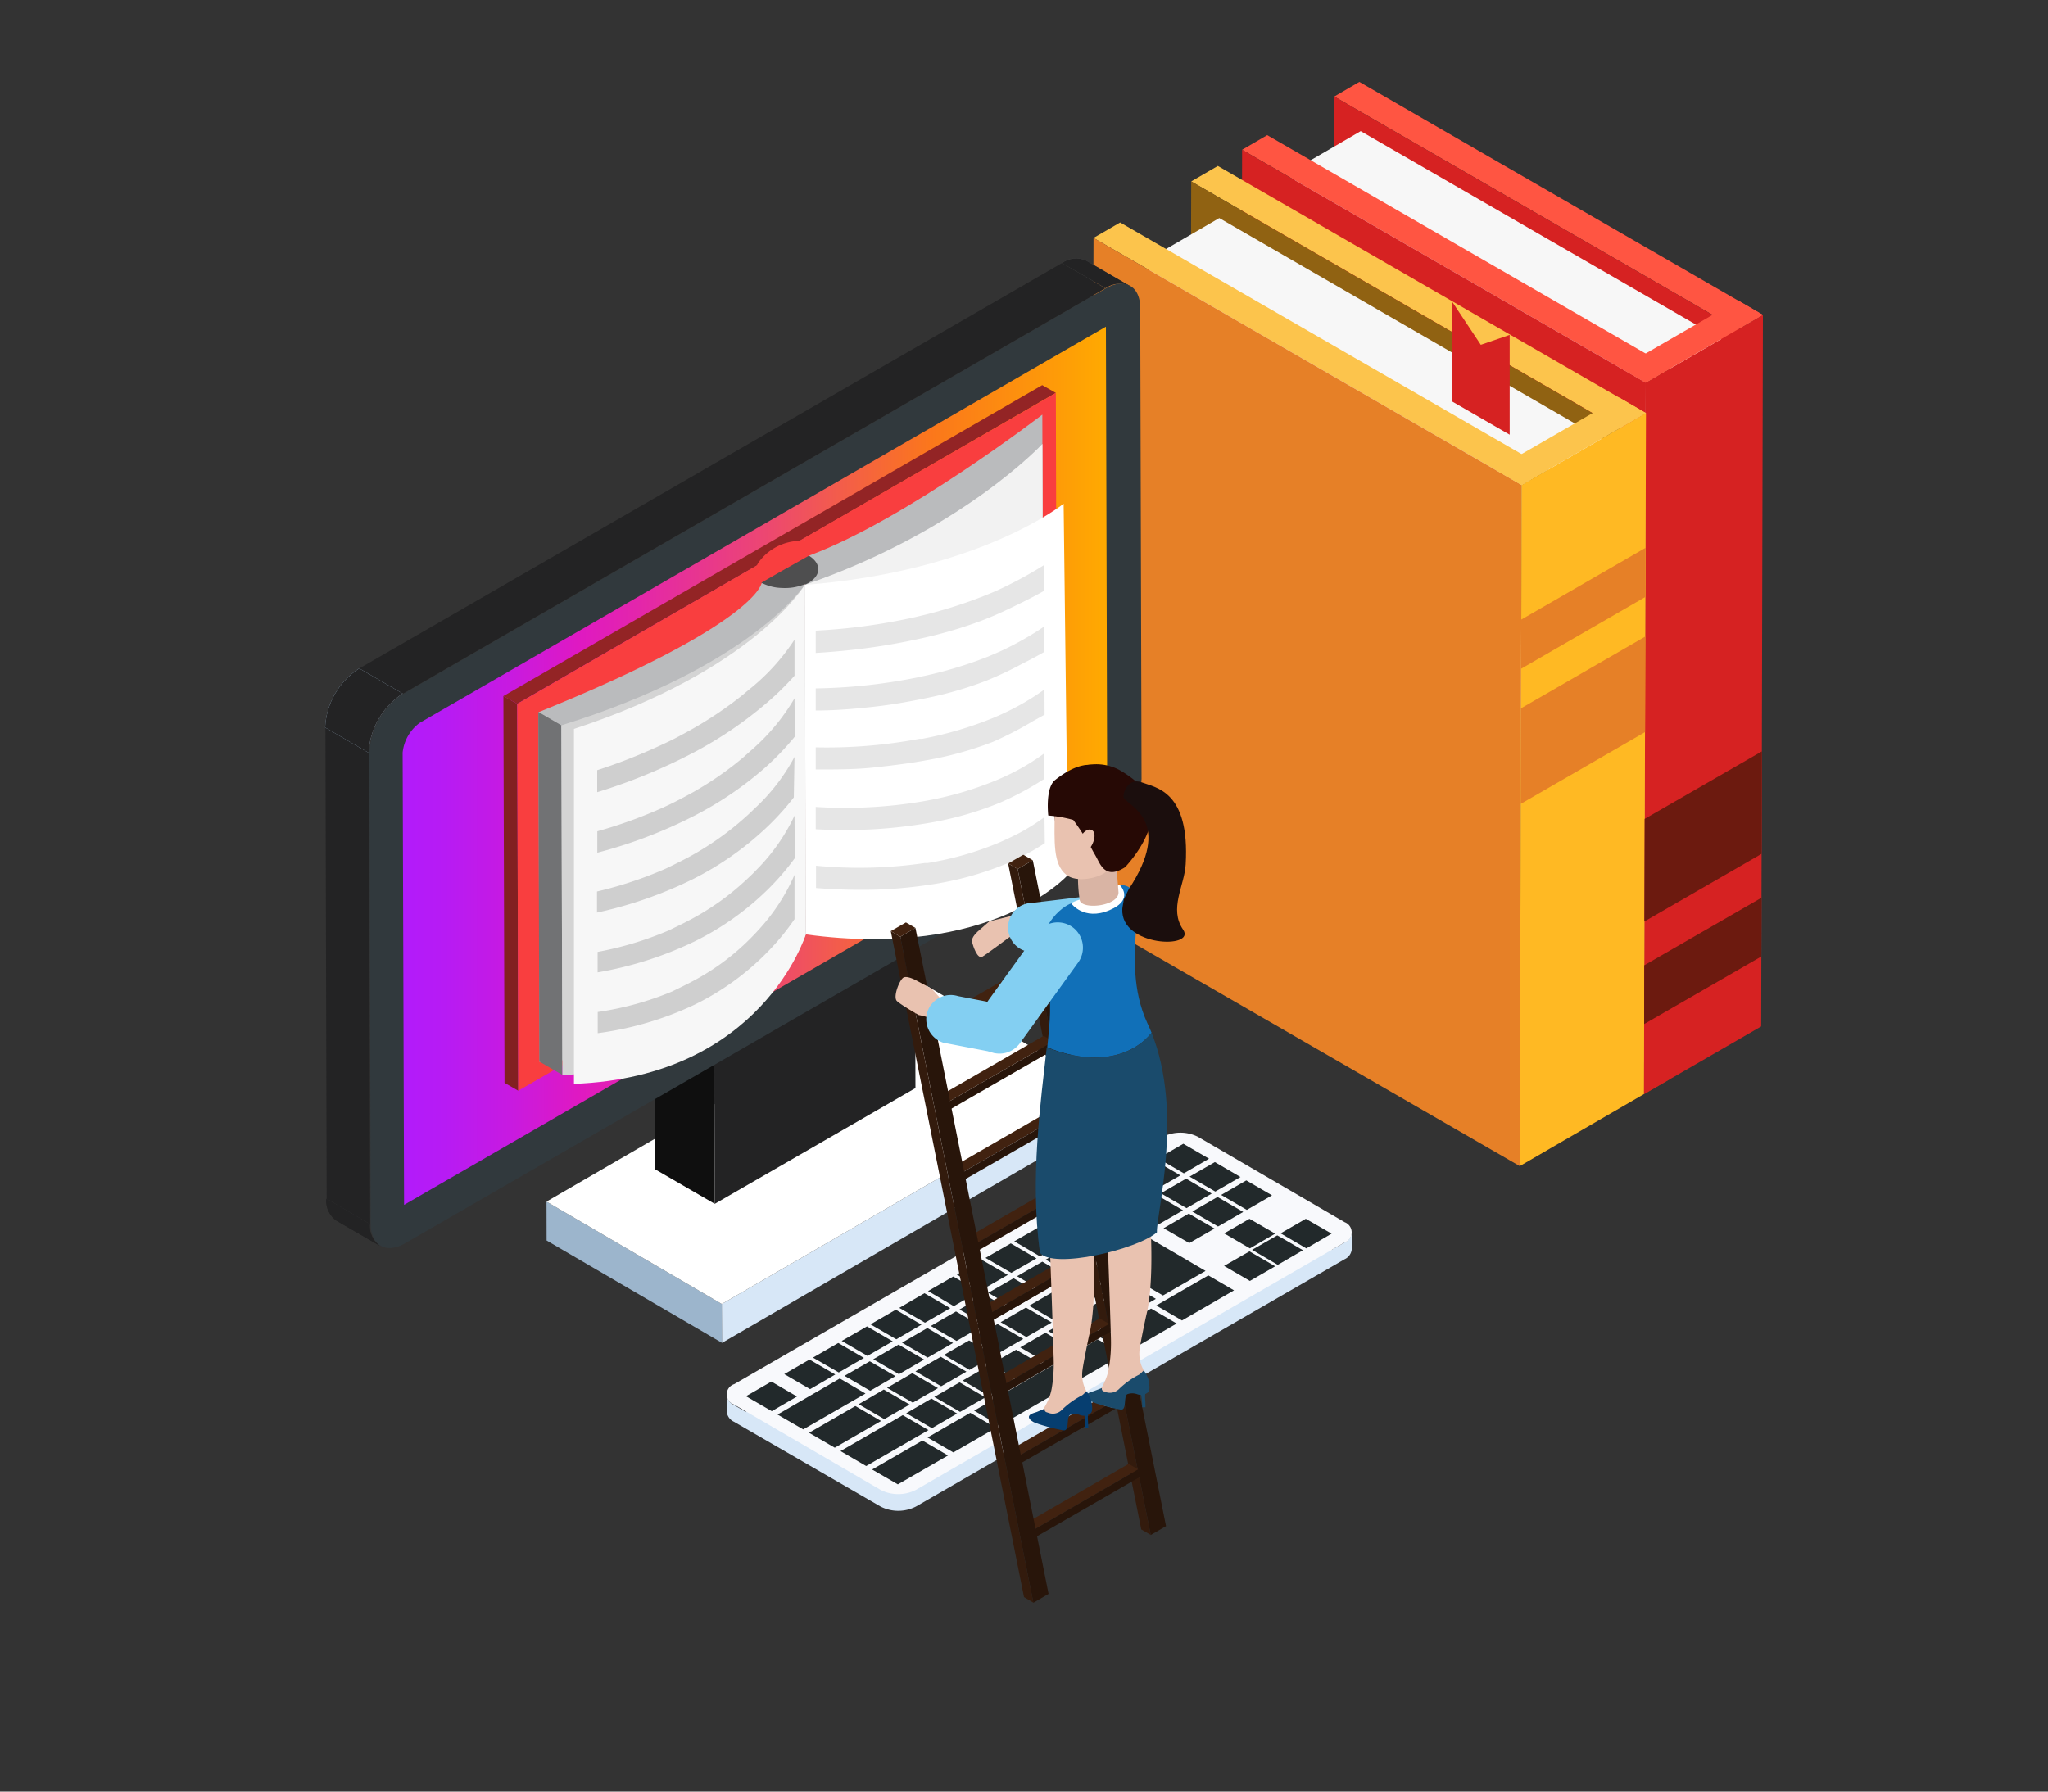 <svg id="Camada_3" data-name="Camada 3" xmlns="http://www.w3.org/2000/svg" xmlns:xlink="http://www.w3.org/1999/xlink" viewBox="0 0 200 175"><rect x="0" y="0" width="200" height="175" fill="#333333" stroke="none"/><defs><style>.cls-1{fill:#4e4e4f;}.cls-2{fill:#232324;}.cls-3{fill:#9cb5cc;}.cls-4{isolation:isolate;}.cls-5{fill:#ff5542;}.cls-6{fill:#d62222;}.cls-7{fill:#7e7f80;}.cls-8{fill:#f7f7f7;}.cls-9{fill:#f3f4f7;}.cls-10{fill:#805710;}.cls-11{fill:#fcc44c;}.cls-12{fill:#906212;}.cls-13{fill:#e68027;}.cls-14{fill:#ffb923;}.cls-15{fill:#d7e7f7;}.cls-16{fill:#f8f9fc;}.cls-17{fill:#22292b;}.cls-18{fill:#fff;}.cls-19{fill:#0f0f0f;}.cls-20{fill:#0d2d49;}.cls-21{clip-path:url(#clip-path);}.cls-22{clip-path:url(#clip-path-2);}.cls-23{clip-path:url(#clip-path-3);}.cls-24{fill:#31393d;}.cls-25{fill:url(#Gradiente_sem_nome_2);}.cls-26{fill:#822021;}.cls-27{fill:#932425;}.cls-28{fill:#f93e3f;}.cls-29{fill:#babbbd;}.cls-30{fill:#717274;}.cls-31{fill:#f2f2f2;}.cls-32{fill:#e6e6e6;}.cls-33{fill:#d4d4d4;}.cls-34{fill:#cfcfcf;}.cls-35{fill:#6c1a0f;}.cls-36{fill:#331b0d;}.cls-37{fill:#412210;}.cls-38{fill:#28150a;}.cls-39{fill:#1a4b6c;}.cls-40{fill:#e9c2b0;}.cls-41{fill:#83cff2;}.cls-42{fill:#063e70;}.cls-43{fill:#1170b8;}.cls-44{fill:#d9b4a4;}.cls-45{fill:#260905;}.cls-46{fill:#1b0e0d;}.cls-47{fill:none;}</style><clipPath id="clip-path"><path id="SVGID" class="cls-1" d="M106.08,25.46l4.25,2.47a2.38,2.38,0,0,0-2.38.23L103.7,25.7A2.34,2.34,0,0,1,106.08,25.46Z"/></clipPath><clipPath id="clip-path-2"><path id="SVGID-2" data-name="SVGID" class="cls-2" d="M37.13,121.71l-4.26-2.47a2.34,2.34,0,0,1-1-2.15l4.25,2.48A2.35,2.35,0,0,0,37.13,121.71Z"/></clipPath><clipPath id="clip-path-3"><path id="SVGID-3" data-name="SVGID" class="cls-3" d="M36,73.53l-4.25-2.47a7.28,7.28,0,0,1,3.33-5.77l4.25,2.46A7.35,7.35,0,0,0,36,73.53Z"/></clipPath><linearGradient id="Gradiente_sem_nome_2" x1="39.32" y1="74.82" x2="108.15" y2="74.82" gradientUnits="userSpaceOnUse"><stop offset="0" stop-color="#b21bfb"/><stop offset="0.06" stop-color="#b71bf4"/><stop offset="0.15" stop-color="#c71ae1"/><stop offset="0.25" stop-color="#df19c2"/><stop offset="0.33" stop-color="#e325ac"/><stop offset="0.51" stop-color="#ec4673"/><stop offset="0.75" stop-color="#fb771b"/><stop offset="1" stop-color="#fa0"/></linearGradient></defs><title>icon-contentexclusive</title><g class="cls-4"><polygon class="cls-5" points="169.71 32.18 172.16 30.76 132.75 8 130.3 9.43 169.71 32.18"/><polygon class="cls-6" points="130.3 9.43 130.12 78.93 169.53 101.69 169.71 32.18 130.3 9.43"/></g><g class="cls-4"><polygon class="cls-7" points="162.81 105.12 169.26 101.37 169.44 33.91 162.98 37.66 162.81 105.12"/><polygon class="cls-8" points="162.98 37.66 169.44 33.91 132.88 12.81 126.43 16.56 162.98 37.66"/><polygon class="cls-9" points="126.43 16.56 126.25 84.02 162.81 105.12 162.98 37.66 126.43 16.56"/></g><g class="cls-4"><polygon class="cls-10" points="160.54 106.88 162.99 105.46 163.17 35.95 160.72 37.38 160.54 106.88"/><polygon class="cls-5" points="160.72 37.38 163.17 35.95 123.75 13.2 121.3 14.63 160.72 37.38"/><polygon class="cls-6" points="121.3 14.63 121.13 84.13 160.54 106.88 160.72 37.38 121.3 14.63"/></g><polygon class="cls-6" points="160.54 106.88 171.99 100.26 172.16 30.76 160.72 37.38 160.54 106.88"/><polygon class="cls-5" points="160.71 37.38 158.25 35.95 169.71 29.33 172.16 30.76 160.71 37.38"/><g class="cls-4"><polygon class="cls-11" points="158.14 41.86 160.74 40.35 118.93 16.21 116.33 17.72 158.14 41.86"/><polygon class="cls-12" points="116.33 17.72 116.14 84.24 157.95 108.38 158.14 41.86 116.33 17.72"/></g><g class="cls-4"><polygon class="cls-7" points="150.8 112.03 157.66 108.05 157.84 43.7 150.99 47.67 150.8 112.03"/><polygon class="cls-8" points="150.99 47.67 157.84 43.7 119.07 21.3 112.22 25.28 150.99 47.67"/><polygon class="cls-6" points="147.43 42.46 141.8 39.21 141.8 29.45 144.61 33.68 147.43 32.71 147.43 42.46"/><polygon class="cls-9" points="112.22 25.28 112.04 89.64 150.8 112.03 150.99 47.67 112.22 25.28"/></g><g class="cls-4"><polygon class="cls-10" points="148.41 113.9 151.01 112.39 151.2 45.86 148.6 47.38 148.41 113.9"/><polygon class="cls-11" points="148.6 47.38 151.2 45.86 109.39 21.73 106.79 23.24 148.6 47.38"/><polygon class="cls-13" points="106.79 23.24 106.6 89.76 148.41 113.9 148.6 47.38 106.79 23.24"/></g><polygon class="cls-14" points="148.41 113.9 160.54 106.87 160.74 40.35 148.6 47.38 148.41 113.9"/><polygon class="cls-11" points="148.59 47.38 145.99 45.86 158.14 38.84 160.74 40.35 148.59 47.38"/><path class="cls-15" d="M132,120.37a1.21,1.21,0,0,1-.71,1l-1.26.72v-1.6l-2.52-1.45-2.46,1.42,1.41.82,1.06-.6,1.11.63-1.07.62-2.51-1.47v.09l-1.2-.69a4.67,4.67,0,0,0-.43-1l.8-.46v-1.63l-2.51-1.46-.57.32V115l-2.5-1.46-.57.32v-.65l-2.51-1.46-2.47,1.43v.39l-.34-.2-2.47,1.43v.4l-.34-.2-2.46,1.42v.4l-.35-.2L104.67,118v.4l-.34-.2-2.47,1.43V120l-.34-.2-2.47,1.42v.4l-.34-.2-2.47,1.42v.4l-.35-.2-2.46,1.43v.39l-.35-.2-2.46,1.42v.4l-.35-.19-2.46,1.42v.39l-.34-.2L85,129.36v.39l-.34-.2L82.2,131v.39l-.34-.19-2.47,1.43h0V133l-.34-.2-2.46,1.42v1.47L75.33,135l-2.48,1.43v1.49l-1.17-.68a1.23,1.23,0,0,1-.71-1v1.63a1.21,1.21,0,0,0,.7,1L86,147.16a3.79,3.79,0,0,0,3.44,0L131.31,123a1.2,1.2,0,0,0,.7-1Z"/><path class="cls-16" d="M131.31,119.38,117,111.05a3.81,3.81,0,0,0-3.45,0L71.7,135.2a1.05,1.05,0,0,0,0,2L86,145.53a3.79,3.79,0,0,0,3.44,0l41.83-24.15A1.06,1.06,0,0,0,131.31,119.38Z"/><polygon class="cls-17" points="115.56 111.72 118.07 113.18 115.61 114.61 113.09 113.15 115.56 111.72"/><polygon class="cls-17" points="112.75 113.34 115.27 114.81 112.8 116.23 110.28 114.77 112.75 113.34"/><polygon class="cls-17" points="109.94 114.97 112.46 116.42 109.99 117.85 107.48 116.39 109.94 114.97"/><polygon class="cls-17" points="115.83 115.13 118.33 116.59 115.87 118.01 113.36 116.56 115.83 115.13"/><polygon class="cls-17" points="121.71 115.3 124.22 116.76 121.76 118.18 119.25 116.72 121.71 115.3"/><polygon class="cls-17" points="107.13 116.58 109.64 118.05 107.18 119.47 104.67 118.01 107.13 116.58"/><polygon class="cls-17" points="118.9 116.92 121.41 118.38 118.95 119.8 116.44 118.34 118.9 116.92"/><polygon class="cls-17" points="104.33 118.21 106.84 119.67 104.37 121.09 101.86 119.64 104.33 118.21"/><polygon class="cls-17" points="116.09 118.54 118.61 120 116.14 121.42 113.63 119.97 116.09 118.54"/><polygon class="cls-17" points="101.52 119.83 104.03 121.29 101.56 122.72 99.05 121.25 101.52 119.83"/><polygon class="cls-17" points="109.01 119.06 111.52 120.53 104.64 124.5 102.12 123.04 109.01 119.06"/><polygon class="cls-17" points="95.9 123.07 98.42 124.53 95.95 125.95 93.44 124.5 95.9 123.07"/><polygon class="cls-17" points="101.79 123.24 104.3 124.7 101.82 126.12 99.32 124.66 101.79 123.24"/><polygon class="cls-17" points="112.32 120.98 115.22 122.67 116.89 123.65 117.73 124.14 113.57 126.54 111.06 125.08 112.33 124.33 109.43 122.65 112.32 120.98"/><polygon class="cls-17" points="93.09 124.69 95.61 126.15 93.14 127.58 90.63 126.11 93.09 124.69"/><polygon class="cls-17" points="98.98 124.86 101.49 126.32 99.02 127.75 96.51 126.28 98.98 124.86"/><polygon class="cls-17" points="102.97 126.11 105.48 127.58 103.01 129 100.5 127.54 102.97 126.11"/><polygon class="cls-17" points="90.28 126.32 92.8 127.78 90.33 129.2 87.82 127.75 90.28 126.32"/><polygon class="cls-17" points="96.17 126.48 98.68 127.94 96.22 129.37 93.7 127.91 96.17 126.48"/><polygon class="cls-17" points="100.19 127.72 102.71 129.18 100.23 130.6 97.72 129.15 100.19 127.72"/><polygon class="cls-17" points="87.48 127.93 89.99 129.39 87.53 130.82 85.01 129.36 87.48 127.93"/><polygon class="cls-17" points="93.36 128.1 95.87 129.56 93.41 130.98 90.9 129.52 93.36 128.1"/><polygon class="cls-17" points="112.41 127.82 114.91 129.28 110.01 132.11 107.5 130.65 112.41 127.82"/><polygon class="cls-17" points="97.42 129.33 99.93 130.78 97.46 132.21 94.95 130.75 97.42 129.33"/><polygon class="cls-17" points="84.67 129.56 87.18 131.02 84.71 132.44 82.2 130.98 84.67 129.56"/><polygon class="cls-17" points="90.56 129.72 93.07 131.18 90.59 132.61 88.09 131.15 90.56 129.72"/><polygon class="cls-17" points="94.64 130.93 97.15 132.39 94.68 133.81 92.18 132.35 94.64 130.93"/><polygon class="cls-17" points="81.86 131.18 84.37 132.64 81.91 134.06 79.39 132.61 81.86 131.18"/><polygon class="cls-17" points="87.75 131.34 90.25 132.8 87.79 134.23 85.28 132.77 87.75 131.34"/><polygon class="cls-17" points="91.87 132.53 94.38 133.98 91.91 135.41 89.4 133.95 91.87 132.53"/><polygon class="cls-17" points="79.05 132.8 81.57 134.26 79.11 135.69 76.59 134.22 79.05 132.8"/><polygon class="cls-17" points="84.94 132.97 87.45 134.42 84.98 135.85 82.47 134.39 84.94 132.97"/><polygon class="cls-17" points="89.09 134.13 91.6 135.59 89.14 137.01 86.63 135.56 89.09 134.13"/><polygon class="cls-17" points="75.33 134.95 77.83 136.41 75.37 137.84 72.85 136.38 75.33 134.95"/><polygon class="cls-17" points="86.31 135.73 88.83 137.19 86.36 138.62 83.85 137.16 86.31 135.73"/><polygon class="cls-17" points="107.19 130.82 109.7 132.28 97.64 139.25 95.13 137.79 107.19 130.82"/><polygon class="cls-17" points="82.01 134.65 84.52 136.12 78.44 139.62 75.93 138.17 82.01 134.65"/><polygon class="cls-17" points="83.53 137.34 86.04 138.8 81.52 141.41 79.01 139.95 83.53 137.34"/><polygon class="cls-17" points="94.75 138 97.26 139.47 93.1 141.87 90.58 140.41 94.75 138"/><polygon class="cls-17" points="90.08 140.71 92.58 142.17 87.68 144.99 85.17 143.54 90.08 140.71"/><polygon class="cls-17" points="118.64 113.51 121.14 114.97 118.68 116.39 116.17 114.93 118.64 113.51"/><polygon class="cls-17" points="113.02 116.76 115.53 118.22 113.06 119.64 110.55 118.18 113.02 116.76"/><polygon class="cls-17" points="127.52 119.05 130.04 120.5 127.57 121.94 125.06 120.47 127.52 119.05"/><polygon class="cls-17" points="124.73 120.67 125.07 120.86 127.24 122.12 124.78 123.55 122.27 122.08 122.52 121.94 124.73 120.67"/><polygon class="cls-17" points="122.02 119.05 122.35 119.24 124.53 120.5 122.06 121.94 119.54 120.47 119.8 120.33 122.02 119.05"/><polygon class="cls-17" points="98.71 121.45 101.22 122.92 98.76 124.33 96.24 122.87 98.71 121.45"/><polygon class="cls-17" points="122.02 122.23 124.53 123.69 122.06 125.12 119.54 123.65 122.02 122.23"/><polygon class="cls-17" points="108.53 122.92 111.03 124.37 108.57 125.8 106.05 124.34 108.53 122.92"/><polygon class="cls-17" points="105.74 124.52 108.26 125.97 105.79 127.4 103.28 125.94 105.74 124.52"/><polygon class="cls-17" points="118 124.58 120.51 126.04 115.43 128.98 112.91 127.52 118 124.58"/><polygon class="cls-17" points="90.96 136.61 93.47 138.07 91.01 139.5 88.5 138.04 90.96 136.61 90.96 136.61"/><polygon class="cls-17" points="91.24 136.45 93.71 135.03 96.23 136.49 93.76 137.91 91.24 136.45 91.24 136.45"/><polygon class="cls-17" points="94.01 134.85 96.49 133.43 99 134.88 96.53 136.31 94.01 134.85 94.01 134.85"/><polygon class="cls-17" points="96.76 133.26 99.23 131.84 101.74 133.3 99.28 134.73 96.76 133.26 96.76 133.26"/><polygon class="cls-17" points="99.63 131.61 102.09 130.18 104.61 131.64 102.14 133.07 99.63 131.61 99.63 131.61"/><polygon class="cls-17" points="102.37 130.02 104.84 128.6 107.35 130.06 104.89 131.48 102.37 130.02 102.37 130.02"/><polygon class="cls-17" points="105.15 128.42 107.61 127 110.13 128.46 107.66 129.88 105.15 128.42 105.15 128.42"/><polygon class="cls-17" points="107.89 126.84 110.36 125.41 112.88 126.87 110.41 128.3 107.89 126.84 107.89 126.84"/><polygon class="cls-17" points="82.08 141.74 88.16 138.23 90.67 139.69 84.59 143.2 82.08 141.74 82.08 141.74"/><g class="cls-4"><polygon class="cls-3" points="53.37 117.37 53.38 121.17 70.51 131.17 70.49 127.37 53.37 117.37"/><polygon class="cls-15" points="70.49 127.37 70.51 131.17 107.24 109.86 107.23 106.06 70.49 127.37"/><polygon class="cls-18" points="53.37 117.37 70.49 127.37 107.23 106.06 90.11 96.07 53.37 117.37"/></g><g class="cls-4"><polygon class="cls-19" points="69.8 117.59 64 114.23 63.88 70.29 69.68 75.53 69.8 117.59"/><polygon class="cls-20" points="69.68 75.53 63.88 70.29 83.49 58.97 89.28 64.21 69.68 75.53"/><polygon class="cls-2" points="89.28 64.21 89.4 106.28 69.8 117.59 69.68 75.53 89.28 64.21"/></g><g class="cls-4"><path id="SVGID-4" data-name="SVGID" class="cls-1" d="M106.08,25.46l4.25,2.47a2.38,2.38,0,0,0-2.38.23L103.7,25.7A2.34,2.34,0,0,1,106.08,25.46Z"/><g class="cls-21"><path class="cls-2" d="M108,28.16,103.7,25.7a2.34,2.34,0,0,1,2.38-.24l4.25,2.47a2.38,2.38,0,0,0-2.38.23Z"/></g><path id="SVGID-5" data-name="SVGID" class="cls-2" d="M37.13,121.71l-4.26-2.47a2.34,2.34,0,0,1-1-2.15l4.25,2.48A2.35,2.35,0,0,0,37.13,121.71Z"/><g class="cls-22"><g class="cls-4"><path class="cls-2" d="M37.13,121.71l-4.26-2.47a2.34,2.34,0,0,1-1-2.15l4.25,2.48a2.35,2.35,0,0,0,1,2.14Z"/></g></g><polygon class="cls-2" points="36.15 119.57 31.9 117.09 31.78 71.06 36.03 73.53 36.15 119.57"/><polygon class="cls-2" points="39.36 67.75 35.11 65.28 103.7 25.7 107.95 28.16 39.36 67.75"/><g class="cls-4"><path id="SVGID-6" data-name="SVGID" class="cls-3" d="M36,73.53l-4.25-2.47a7.28,7.28,0,0,1,3.33-5.77l4.25,2.46A7.35,7.35,0,0,0,36,73.53Z"/><g class="cls-23"><path class="cls-2" d="M36,73.53l-4.25-2.47a7.28,7.28,0,0,1,3.33-5.77l4.25,2.46A7.35,7.35,0,0,0,36,73.53Z"/></g></g><path class="cls-24" d="M108,28.16c1.85-1.06,3.35-.21,3.35,1.92l.13,46a7.31,7.31,0,0,1-3.33,5.77l-68.6,39.6c-1.84,1.06-3.34.2-3.35-1.91l-.12-46a7.35,7.35,0,0,1,3.33-5.78Z"/><path class="cls-25" d="M39.32,73.51A4.12,4.12,0,0,1,41,70.6l67-38.69.12,44.21A4.21,4.21,0,0,1,106.46,79l-67,38.69Z"/></g><g class="cls-4"><polygon class="cls-26" points="50.61 106.54 49.27 105.77 49.16 67.99 50.51 68.75 50.61 106.54"/><polygon class="cls-27" points="50.51 68.75 49.16 67.99 101.78 37.62 103.11 38.38 50.51 68.75"/><path class="cls-28" d="M78.17,52.83c1.47.07,2,1.12,1.22,2.37a5.12,5.12,0,0,1-4.1,2.12c-1.47-.07-2-1.13-1.22-2.37A5.09,5.09,0,0,1,78.17,52.83Z"/><polygon class="cls-28" points="50.51 68.75 50.61 106.54 78.59 90.38 78.59 52.53 50.51 68.75"/><polygon class="cls-28" points="103.11 38.38 78.59 52.53 78.59 90.38 103.21 76.17 103.11 38.38"/></g><path class="cls-29" d="M101.79,40.5l.1,34.15s-3.25,13.72-22.62,14.4l-.69-31.93L79,54.28C88.49,50.75,101.79,40.5,101.79,40.5Z"/><g class="cls-4"><polygon class="cls-30" points="78.69 91.27 76.44 89.97 76.35 58.42 76.35 57.48 76.34 55.81 76.34 55.81 78.58 57.12 78.58 57.12 78.59 57.12 78.59 57.13 78.69 91.27"/></g><path class="cls-29" d="M74.36,57l4.23-1.82.1,33.63s-8.24,14.24-26,14.92l-.11-34.16C73.77,61,74.36,57,74.36,57Z"/><g class="cls-4"><polygon class="cls-30" points="54.92 105 52.67 103.69 52.57 69.54 54.82 70.85 54.92 105"/></g><path class="cls-31" d="M101.8,43.36l.09,34.55s-3.58,12.92-23.2,13.36l-.1-34.14C93.92,51.85,101.8,43.36,101.8,43.36Z"/><path class="cls-18" d="M103.87,49.2l.44,36.24S97,93.76,78.69,91.27l-.1-34.14C95.71,55.82,103.87,49.2,103.87,49.2Z"/><path class="cls-32" d="M102,79.81a18.87,18.87,0,0,1-3.21,1.93c-.39.19-.79.37-1.22.56a30.86,30.86,0,0,1-7,2l-.28,0a44,44,0,0,1-10.6.26v2.18a55.32,55.32,0,0,0,5.7.16,43.1,43.1,0,0,0,5.24-.46,31.58,31.58,0,0,0,7.67-2.08,23.82,23.82,0,0,0,3.73-2Z"/><path class="cls-32" d="M102,73.57a21.42,21.42,0,0,1-3.56,2.13c-.38.18-.78.36-1.21.54a33.32,33.32,0,0,1-6.92,2l-.28.05a45.58,45.58,0,0,1-10.37.53V81a53.7,53.7,0,0,0,5.68,0,48.45,48.45,0,0,0,5.21-.59,32.49,32.49,0,0,0,7.09-2,29.35,29.35,0,0,0,4.15-2.21l.21-.11Z"/><path class="cls-32" d="M102,67.34a24.3,24.3,0,0,1-3.92,2.3c-.38.18-.78.36-1.2.53a35.9,35.9,0,0,1-6.83,2l-.27,0A48.88,48.88,0,0,1,79.66,73v2.16c2,0,3.86,0,5.64-.19s3.55-.41,5.17-.71A34.28,34.28,0,0,0,97,72.45a34.81,34.81,0,0,0,3.86-2l1.15-.64Z"/><path class="cls-32" d="M102,61.18a30.68,30.68,0,0,1-4.29,2.43l-1.18.51a40.22,40.22,0,0,1-6.73,2l-.26.06a53.87,53.87,0,0,1-9.88,1.06v2.16c2,0,3.84-.17,5.6-.36s3.54-.51,5.14-.84a36,36,0,0,0,5.94-1.72,35.44,35.44,0,0,0,3.57-1.69c.8-.4,1.5-.78,2.09-1.12Z"/><path class="cls-32" d="M102,55.17l-.16.1a39.1,39.1,0,0,1-4.46,2.4c-.38.17-.77.33-1.17.49a44.69,44.69,0,0,1-6.64,2.07l-.25.06a57.77,57.77,0,0,1-9.66,1.31v2.18c2-.12,3.84-.31,5.6-.56s3.52-.59,5.09-.95a42.63,42.63,0,0,0,5.36-1.59c1.3-.49,2.39-1,3.29-1.44,1.19-.57,2.19-1.09,3-1.55Z"/><path class="cls-1" d="M79.18,56.79h0l-.23.15-.25.13h0l-.12,0h0a5.11,5.11,0,0,1-2.23.36,4.54,4.54,0,0,1-2-.51l2-1.15h0L79,54.28C80.15,55,80.21,56.06,79.18,56.79Z"/><path class="cls-33" d="M78.59,57.12l.1,34.15S74.29,104.33,54.92,105l-.1-34.15C73.46,65.06,78.59,57.12,78.59,57.12Z"/><path class="cls-8" d="M78.6,57.12l.09,34.15s-4.26,13.92-22.64,14.6V71.2C73.73,65.4,78.6,57.12,78.6,57.12Z"/><path class="cls-34" d="M77.59,85.45a19.26,19.26,0,0,1-3.54,5.41c-.27.3-.56.6-.85.89a23.2,23.2,0,0,1-5.57,4.1c-.65.35-1.33.67-2,1a29.94,29.94,0,0,1-7.26,2v2.07a31.86,31.86,0,0,0,9.43-2.77A25.7,25.7,0,0,0,74.94,93a23.05,23.05,0,0,0,2.65-3.22Z"/><path class="cls-34" d="M77.59,79.67A19,19,0,0,1,73.84,85c-.27.29-.57.57-.88.86a25.09,25.09,0,0,1-5.6,4c-.65.35-1.33.67-2,1a33,33,0,0,1-7,2.12v2a35.67,35.67,0,0,0,9.42-3,27.5,27.5,0,0,0,7.1-5,24.59,24.59,0,0,0,2.74-3.16Z"/><path class="cls-34" d="M77.59,73.93a19.31,19.31,0,0,1-4,5.14q-.42.42-.9.84a28.73,28.73,0,0,1-5.64,3.92c-.65.34-1.32.67-2,1a38.42,38.42,0,0,1-6.75,2.25v2.06a40.5,40.5,0,0,0,9.41-3.29,30.16,30.16,0,0,0,7-4.88,25.44,25.44,0,0,0,2.81-3.08Z"/><path class="cls-34" d="M77.59,68.21a20.35,20.35,0,0,1-4.14,5l-.91.81a32.43,32.43,0,0,1-5.7,3.82c-.63.34-1.3.68-2,1a45.56,45.56,0,0,1-6.51,2.36v2.09a46.27,46.27,0,0,0,9.42-3.58,34,34,0,0,0,7-4.76,26.42,26.42,0,0,0,2.87-3Z"/><path class="cls-34" d="M77.59,62.48a20.71,20.71,0,0,1-4.31,4.77l-.94.78a37.86,37.86,0,0,1-5.74,3.73c-.63.35-1.3.68-2,1a54.88,54.88,0,0,1-6.28,2.47v2.15a55,55,0,0,0,9.43-3.88,38.75,38.75,0,0,0,6.9-4.65A27.84,27.84,0,0,0,77.59,66Z"/><polygon class="cls-11" points="148.53 69.19 148.53 69.19 158.73 63.3 148.53 69.19"/><polygon class="cls-13" points="160.67 62.18 158.73 63.3 148.53 69.19 148.51 78.52 160.65 71.51 160.67 62.18"/><polygon class="cls-13" points="148.56 60.52 148.55 65.32 160.68 58.31 160.7 53.51 148.56 60.52"/><polygon class="cls-35" points="160.57 94.29 160.56 100.03 172 93.43 172.02 87.69 160.57 94.29"/><polygon class="cls-35" points="160.61 79.99 160.58 90.01 172.03 83.4 172.06 73.39 160.61 79.99"/><g class="cls-4"><polygon class="cls-36" points="99.38 84.88 98.45 84.34 111.45 149.39 112.38 149.93 99.38 84.88"/><polygon class="cls-37" points="100.86 84.03 99.93 83.49 98.45 84.34 99.38 84.88 100.86 84.03"/><polygon class="cls-38" points="99.38 84.88 112.38 149.93 113.87 149.07 100.86 84.03 99.38 84.88"/></g><g class="cls-4"><polygon class="cls-37" points="100.14 148.81 110.22 142.99 111.15 143.53 100.14 149.89 100.14 148.81"/><polygon class="cls-38" points="100.14 149.89 111.15 143.53 111.31 144.27 100.14 150.71 100.14 149.89"/></g><g class="cls-4"><polygon class="cls-37" points="98.66 141.62 108.75 135.8 109.68 136.34 98.66 142.69 98.66 141.62"/><polygon class="cls-38" points="98.66 142.69 109.68 136.34 109.84 137.08 98.66 143.52 98.66 142.69"/></g><g class="cls-4"><polygon class="cls-37" points="97.31 134.6 107.38 128.78 108.32 129.32 97.31 135.68 97.31 134.6"/><polygon class="cls-38" points="97.31 135.68 108.32 129.32 108.48 130.07 97.31 136.5 97.31 135.68"/></g><g class="cls-4"><polygon class="cls-37" points="95.91 127.66 105.99 121.83 106.92 122.38 95.91 128.74 95.91 127.66"/><polygon class="cls-38" points="95.91 128.74 106.92 122.38 107.08 123.13 95.91 129.56 95.91 128.74"/></g><g class="cls-4"><polygon class="cls-37" points="94.54 120.83 104.62 115 105.55 115.55 94.54 121.91 94.54 120.83"/><polygon class="cls-38" points="94.54 121.91 105.55 115.55 105.72 116.29 94.54 122.72 94.54 121.91"/></g><g class="cls-4"><polygon class="cls-37" points="93.16 113.92 103.24 108.1 104.17 108.64 93.16 115 93.16 113.92"/><polygon class="cls-38" points="93.16 115 104.17 108.64 104.33 109.39 93.16 115.82 93.16 115"/></g><g class="cls-4"><polygon class="cls-37" points="91.84 107 101.92 101.18 102.86 101.73 91.84 108.08 91.84 107"/><polygon class="cls-38" points="91.84 108.08 102.86 101.73 103.02 102.47 91.84 108.91 91.84 108.08"/></g><g class="cls-4"><polygon class="cls-37" points="90.45 100.1 100.53 94.27 101.47 94.81 90.45 101.18 90.45 100.1"/><polygon class="cls-38" points="90.45 101.18 101.47 94.81 101.62 95.57 90.45 102 90.45 101.18"/></g><g class="cls-4"><polygon class="cls-36" points="87.92 91.5 86.99 90.95 100 156 100.92 156.55 87.92 91.5"/><polygon class="cls-37" points="89.4 90.64 88.47 90.1 86.99 90.95 87.92 91.5 89.4 90.64"/><polygon class="cls-38" points="87.92 91.5 100.92 156.55 102.4 155.69 89.4 90.64 87.92 91.5"/></g><path class="cls-39" d="M112.05,135.68c-.38.53-.16,1-.19,1.78h-.32a5.77,5.77,0,0,0-.18-1.57.79.79,0,0,0-.16-.23Z"/><path class="cls-40" d="M108.29,133.63a14.41,14.41,0,0,0,.2-2.83c0-.37-.28-8.87-.39-11.41l4.14-1.89c.09,1.63.53,7.48-.28,10.9-.12.5-.59,2.78-.66,3.33a3.39,3.39,0,0,0,.17,1.66c.06.14.24.52.3.71s0,.28.06.42c.11.34.13.22-.13.31a5.09,5.09,0,0,1-.56.14,2,2,0,0,0-.59.36c-.3.21-.7.33-.91.64s-.1.71-.23,1a.76.76,0,0,1-.74.54h0l-1-.26a1.59,1.59,0,0,1-.37-.27,2.13,2.13,0,0,1-.34-.33c.09,0,.35-.82.47-.88A5.54,5.54,0,0,0,108.29,133.63Z"/><path class="cls-39" d="M106.88,135.86l.73-.28a.25.25,0,0,0,.15.31.84.84,0,0,0,.2.08,1.32,1.32,0,0,0,.54.07,1.3,1.3,0,0,0,.81-.39,8,8,0,0,1,1.9-1.36c.23-.11.47-.48.51-.4a3.27,3.27,0,0,1,.42.83c.1.48.19,1,0,1.25a1.05,1.05,0,0,1-1.07.22,1.41,1.41,0,0,0-1,0c-.37.29,0,1.61-.65,1.49a14.41,14.41,0,0,1-1.84-.44,5.92,5.92,0,0,1-.87-.29,1.27,1.27,0,0,1-.51-.31C105.73,136.12,106.67,135.94,106.88,135.86Z"/><path class="cls-40" d="M99.62,89.26l-3,.73-1.14,1c-.09.1-.64.57-.55,1s.52,1.72,1,1.46c.31-.17,2.62-1.89,2.62-1.89.17-.1.76-.2.84-.33l.52-.85Z"/><path class="cls-41" d="M100.83,88.19a2.39,2.39,0,0,0-2.38,2.4h0A2.38,2.38,0,0,0,100.87,93l4.65-.58A2.4,2.4,0,0,0,107.9,90h0a2.4,2.4,0,0,0-2.42-2.37Z"/><path class="cls-18" d="M104.07,88.58a3.9,3.9,0,0,1,2.15-.84c.81.64,1.78-.19,2.35-.49a1.23,1.23,0,0,0,.6-.82.43.43,0,0,1,.17,0,1.25,1.25,0,0,1,.7.39c.72.8,1.19,2.37-1.8,3a4.5,4.5,0,0,1-2.74-.29C104.8,89.16,103.42,89.23,104.07,88.58Z"/><path class="cls-42" d="M106.46,137.72c-.38.52-.16,1-.19,1.78H106a5.93,5.93,0,0,0-.18-1.58.69.69,0,0,0-.16-.22Z"/><path class="cls-40" d="M102.7,135.66a14.35,14.35,0,0,0,.2-2.83c0-.37-.28-8.87-.39-11.41l4.14-1.89c.09,1.62.53,7.48-.29,10.91-.11.48-.57,2.76-.64,3.33a3.32,3.32,0,0,0,.16,1.65c.05.13.24.51.3.71s0,.28,0,.43c.12.33.14.21-.12.31s-.38.08-.55.13a2.1,2.1,0,0,0-.6.35c-.3.22-.7.34-.91.65s-.1.72-.23,1a.76.76,0,0,1-.74.52h0l-1-.26a2,2,0,0,1-.38-.27,2.57,2.57,0,0,1-.33-.33c.09-.05.35-.82.46-.88A5.38,5.38,0,0,0,102.7,135.66Z"/><path class="cls-42" d="M101.29,137.9l.73-.3a.28.28,0,0,0,.15.33l.21.07a1.22,1.22,0,0,0,1.35-.32,8.05,8.05,0,0,1,1.89-1.36c.23-.12.47-.48.51-.4a3.66,3.66,0,0,1,.42.83c.1.48.19,1,0,1.25a1.05,1.05,0,0,1-1.07.22,1.4,1.4,0,0,0-1,0c-.37.28,0,1.61-.65,1.49a16.32,16.32,0,0,1-1.84-.44,8.86,8.86,0,0,1-.87-.29,1.4,1.4,0,0,1-.51-.31C100.14,138.15,101.08,138,101.29,137.9Z"/><path class="cls-43" d="M112.46,100.88c-.13-.31-.26-.63-.41-.93-3-6.51.93-13.47-2.71-13.52,0,0,1.51,1.42-1,2.48s-3.74-.68-3.74-.68c-1.22.52-4.35,3-2.27,8.44.36,1,.23,3-.06,5.63C107.22,104.3,110.74,103,112.46,100.88Z"/><path class="cls-39" d="M112.46,100.88c-1.72,2.15-5.24,3.42-10.24,1.42-.56,5.17-1.67,12.82-.66,20.07,1.28,1.63,9.5-.32,11.42-2C112.93,118.44,115.59,108.71,112.46,100.88Z"/><path class="cls-44" d="M109.23,87.17c0,1.34-3.49,1.72-3.78.79a14.12,14.12,0,0,1-.17-2.7l3.77-.35S109.23,87.16,109.23,87.17Z"/><path class="cls-45" d="M110,83.24c-1.94,2-2.7,2-4.63.64s-2.74-3.29-2.28-6.16c.5-3,4.11-3.81,6.42-2.4C114,78,112.42,80.72,110,83.24Z"/><path class="cls-40" d="M109.18,81.28c-.12.87-.62,3.4-1.16,3.87-.75.64-2.9,1.09-3.89.3-1.33-1.06-1.14-3.28-1.14-6s1.79-3.28,3.3-2.11S109.54,78.56,109.18,81.28Z"/><path class="cls-45" d="M112.3,78.5c-.16-1.2-3-1.32-3-1.32-.21-.16-1.47-4.76-6.25-1-1,.77-.68,3.48-.68,3.48a12.72,12.72,0,0,1,2.44.43,24.29,24.29,0,0,1,1.94,3.08c.1.18.21.36.3.53.41.74.91,2.25,2.83,1C110,84.56,113.17,81.24,112.3,78.5Z"/><path class="cls-40" d="M106.8,82.15c-.2.58-.48.93-.84.88s-.57-.44-.49-1,.62-1.06,1-1S107,81.49,106.8,82.15Z"/><path class="cls-46" d="M109.74,87.87c.15-.32.31-.65.48-1,4.32-6.53.13-8.08-.45-8.89-.23-.32.33-2.09,1.73-1.56s4.7.85,4.29,8c-.12,2.12-1.66,4.34-.25,6.39,1.29,1.89-6.1,1.69-5.94-2C109.61,88.55,109.71,88.22,109.74,87.87Z"/><path class="cls-40" d="M92.36,98.11,91,96.58l-1.42-.76c-.14-.08-.93-.51-1.32-.35s-1.09,1.91-.67,2.31,2.13,1.37,2.13,1.37a4.36,4.36,0,0,1,1.73.66l.33,0Z"/><path class="cls-41" d="M95.59,99a2.48,2.48,0,0,0,.59,3.46h0a2.47,2.47,0,0,0,3.45-.6L105.3,94a2.48,2.48,0,0,0-.58-3.45h0a2.48,2.48,0,0,0-3.46.6Z"/><path class="cls-41" d="M93.56,97.3a2.4,2.4,0,0,0-3,1.55h0a2.41,2.41,0,0,0,1.57,3l4.59.88a2.4,2.4,0,0,0,3-1.55h0a2.4,2.4,0,0,0-1.57-3Z"/><rect class="cls-47" width="200" height="175"/></svg>